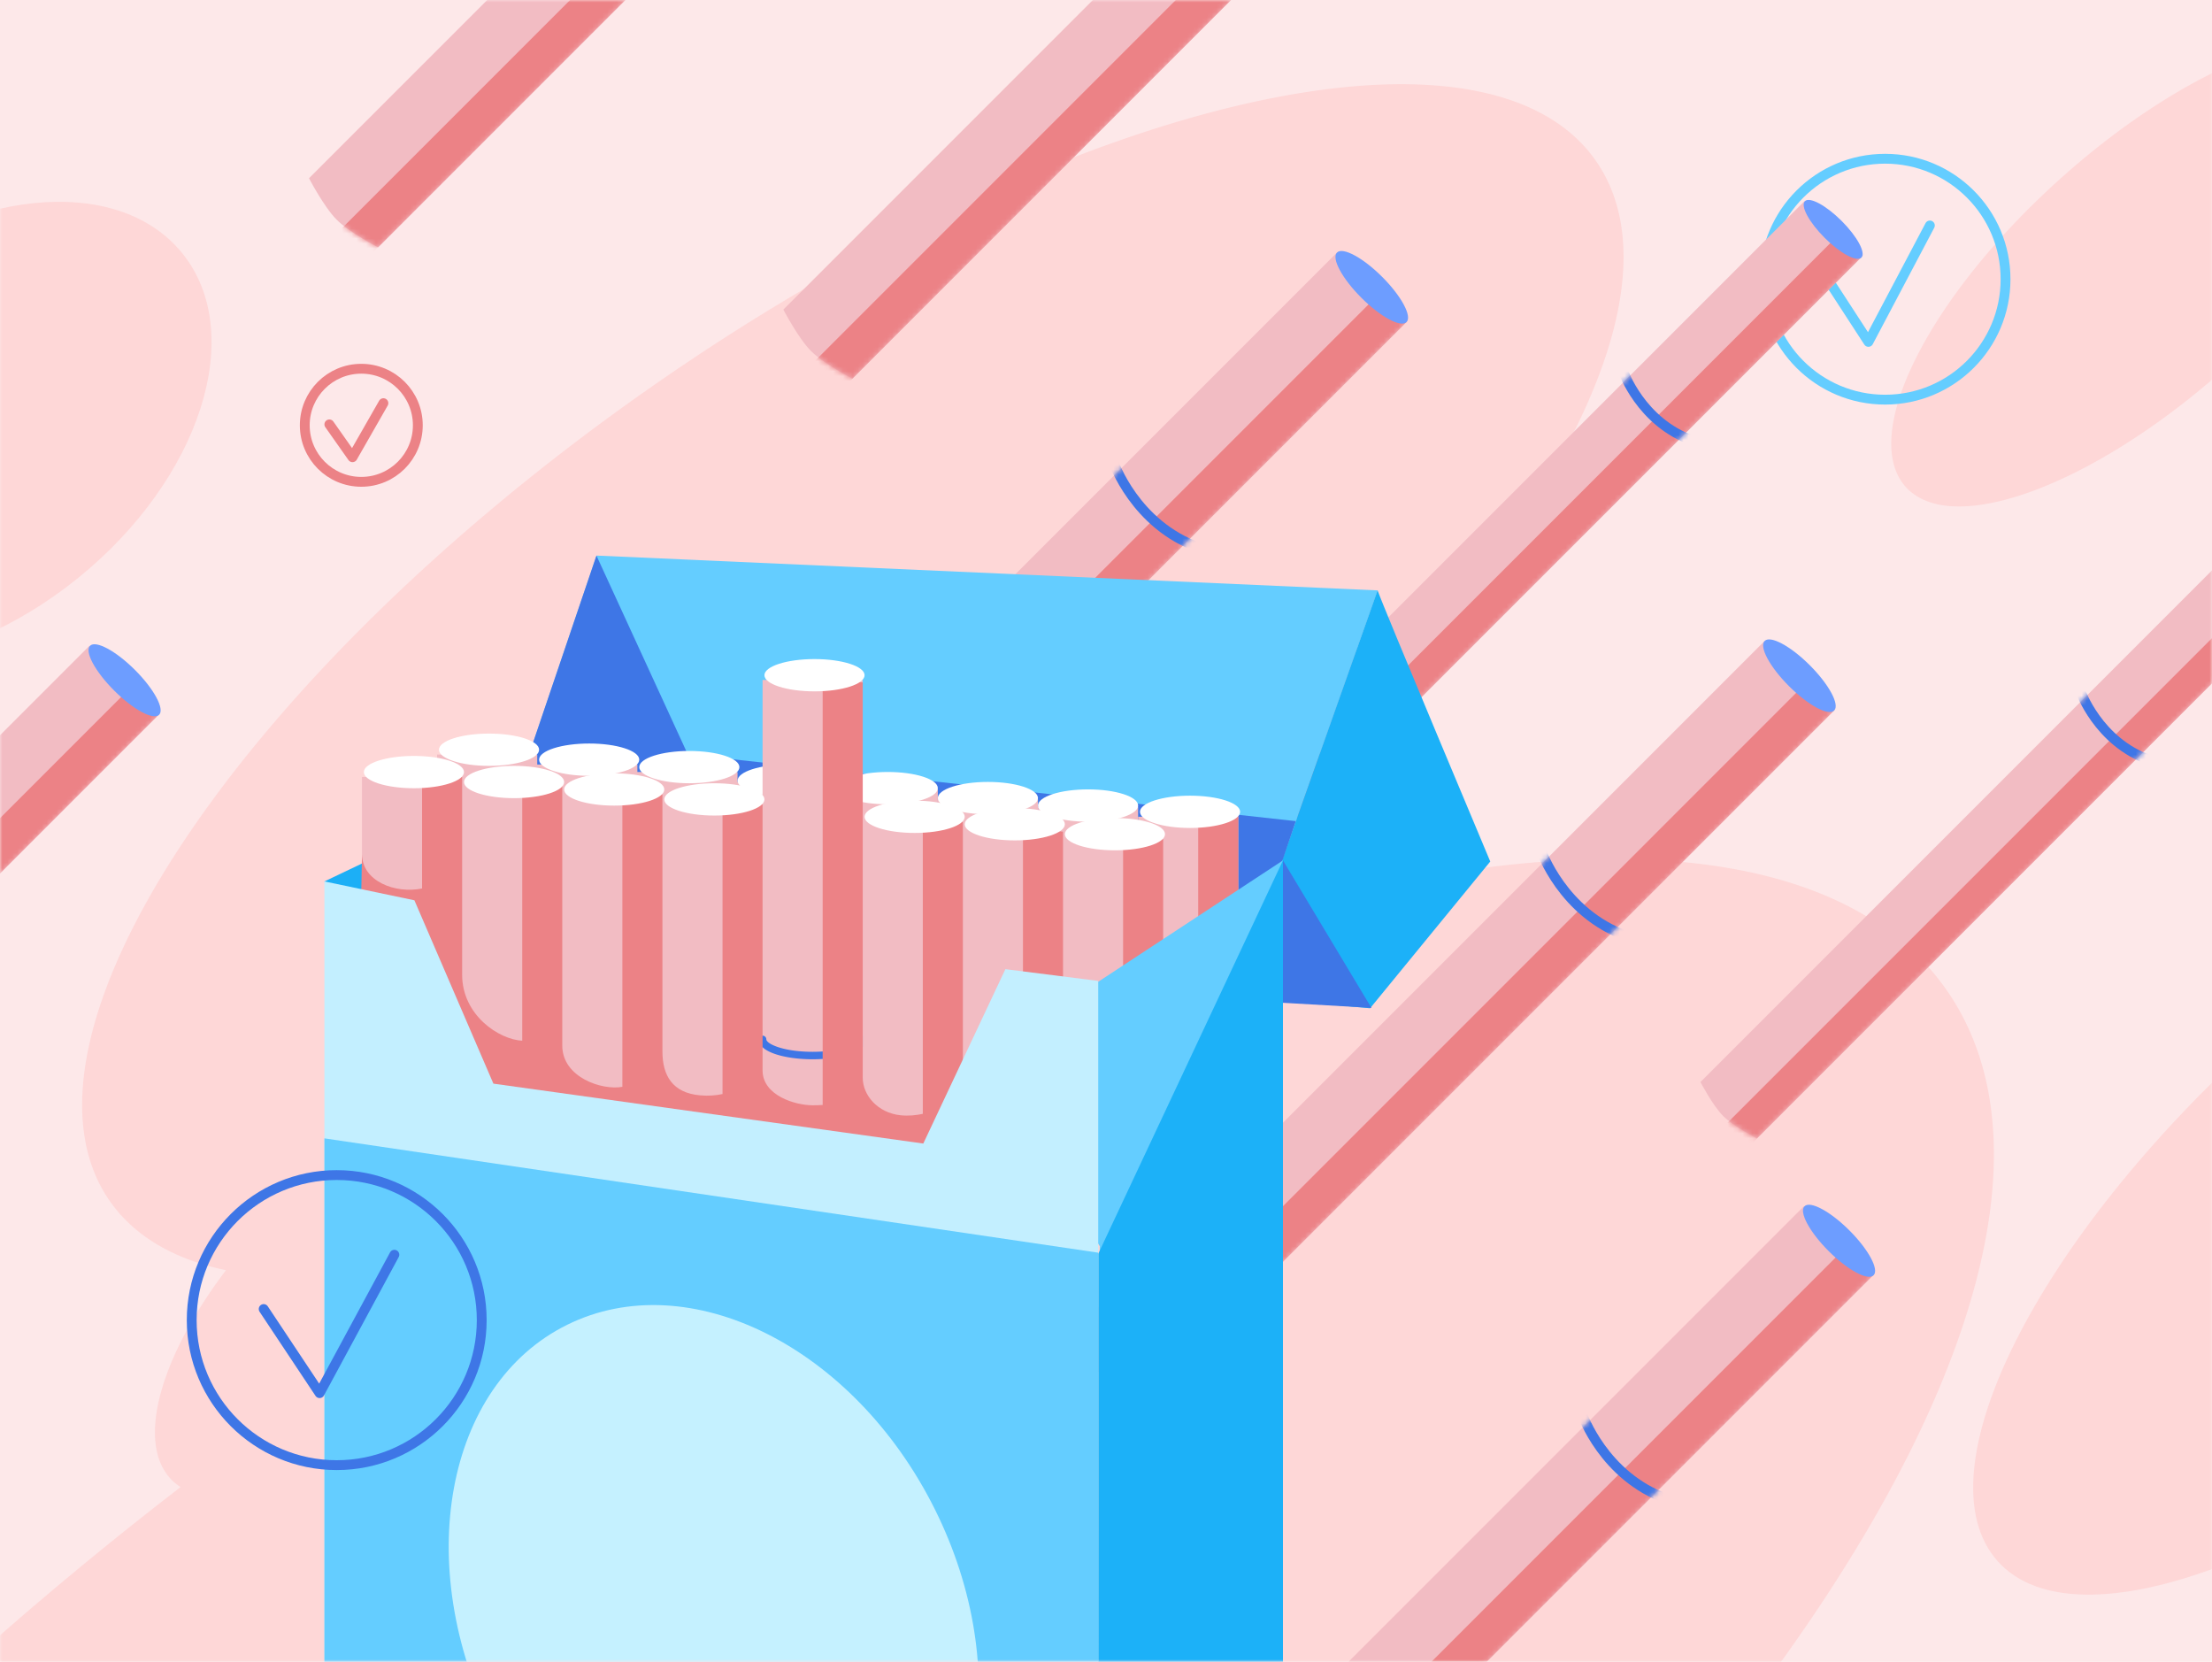 <?xml version="1.0" encoding="UTF-8"?> <svg xmlns="http://www.w3.org/2000/svg" width="450" height="338" viewBox="0 0 450 338" fill="none"><path fill="#FDE8E9" d="M0 0h450v338H0z"></path><mask id="a" style="mask-type:alpha" maskUnits="userSpaceOnUse" x="0" y="0" width="450" height="338"><path fill="#fff" d="M0 0h450v338H0z"></path></mask><g mask="url(#a)"><path fill-rule="evenodd" clip-rule="evenodd" d="M453.091 74.523c26.678-24.02 40.653-51.991 31.214-62.474-9.44-10.484-38.718.49-65.396 24.512-26.678 24.02-40.652 51.991-31.213 62.474 9.439 10.484 38.717-.49 65.395-24.512zm-321.175 4.589C215.384 20.666 301.667-.124 324.634 32.675c22.966 32.8-26.081 106.768-109.55 165.214a482.383 482.383 0 01-6.677 4.591c88.097-35.289 161.547-38.315 187.548-1.182 39.28 56.098-44.607 182.61-187.367 282.572-142.76 99.961-290.334 135.52-329.614 79.422-36.481-52.101 33.276-164.936 157.766-260.831a10.42 10.42 0 01-1.777-1.424c-7.42-7.42-2.426-24.983 11.008-42.686-10.456-2.2-18.559-6.82-23.604-14.026-22.967-32.8 26.08-106.768 109.549-165.213z" fill="#FED7D7"></path><circle cx="383.5" cy="56.787" r="24.5" stroke="#64CDFF" stroke-width="2"></circle><path d="M370.75 55.146l9.354 14.39 12.503-23.678" stroke="#64CDFF" stroke-width="2" stroke-linecap="round" stroke-linejoin="round"></path><path fill-rule="evenodd" clip-rule="evenodd" d="M15.914 117.532c24.894-20.16 34.368-49.723 21.16-66.033C23.867 35.19-7.02 38.31-31.914 58.47c-24.894 20.158-34.368 49.722-21.16 66.032 13.207 16.309 44.094 13.189 68.988-6.969zm501.893 158.295c45.435-40.909 69.235-88.546 53.159-106.4-16.075-17.853-65.939.837-111.373 41.746-45.434 40.909-69.235 88.546-53.159 106.4 16.075 17.853 65.939-.837 111.373-41.746z" fill="#FED7D7"></path><path fill-rule="evenodd" clip-rule="evenodd" d="M252.934 155.075s2.48 4.775 4.598 6.892c2.117 2.118 6.892 4.598 6.892 4.598L378.589 52.401l-11.491-11.49-114.164 114.164z" fill="#F2BCC3"></path><mask id="b" style="mask-type:alpha" maskUnits="userSpaceOnUse" x="252" y="40" width="127" height="127"><path fill-rule="evenodd" clip-rule="evenodd" d="M252.934 155.075s2.48 4.775 4.598 6.892c2.117 2.118 6.892 4.598 6.892 4.598L378.589 52.401l-11.491-11.49-114.164 114.164z" fill="#fff"></path></mask><g mask="url(#b)"><path fill-rule="evenodd" clip-rule="evenodd" d="M256.96 164.837l4.596 4.597 118.18-118.18-5.865-3.328L256.96 164.837z" fill="#EC8286"></path><path d="M330.173 75.41s3.582 10.462 14.209 14.21" stroke="#3E76E6" stroke-width="2"></path></g><path fill-rule="evenodd" clip-rule="evenodd" d="M378.672 52.392c-.952.95-4.295-.847-7.468-4.016-3.173-3.168-4.974-6.507-4.022-7.457.952-.951 4.296.847 7.469 4.015 3.173 3.169 4.973 6.508 4.021 7.458z" fill="#6D9DFF"></path><path fill-rule="evenodd" clip-rule="evenodd" d="M345.934 220.075s2.48 4.775 4.598 6.892c2.117 2.118 6.892 4.598 6.892 4.598l114.165-114.164-11.491-11.491-114.164 114.165z" fill="#F2BCC3"></path><mask id="c" style="mask-type:alpha" maskUnits="userSpaceOnUse" x="345" y="105" width="127" height="127"><path fill-rule="evenodd" clip-rule="evenodd" d="M345.934 220.075s2.48 4.775 4.598 6.892c2.117 2.118 6.892 4.598 6.892 4.598l114.165-114.164-11.491-11.491-114.164 114.165z" fill="#fff"></path></mask><g mask="url(#c)"><path fill-rule="evenodd" clip-rule="evenodd" d="M349.96 229.837l4.596 4.597 118.18-118.181-5.865-3.327L349.96 229.837z" fill="#EC8286"></path><path d="M423.173 140.411s3.582 10.461 14.209 14.208" stroke="#3E76E6" stroke-width="2"></path></g><path fill-rule="evenodd" clip-rule="evenodd" d="M227.365 384.968s3.034 5.84 5.624 8.43 8.43 5.624 8.43 5.624L381.051 259.39l-14.054-14.054-139.632 139.632z" fill="#F2BCC3"></path><mask id="d" style="mask-type:alpha" maskUnits="userSpaceOnUse" x="227" y="245" width="155" height="155"><path fill-rule="evenodd" clip-rule="evenodd" d="M227.365 384.968s3.034 5.84 5.624 8.43 8.43 5.624 8.43 5.624L381.051 259.39l-14.054-14.054-139.632 139.632z" fill="#fff"></path></mask><g mask="url(#d)"><path fill-rule="evenodd" clip-rule="evenodd" d="M232.289 396.909l5.622 5.621 144.543-144.543-7.173-4.07-142.992 142.992z" fill="#EC8286"></path><path d="M321.835 287.533s4.381 12.795 17.378 17.378" stroke="#3E76E6" stroke-width="2"></path></g><path fill-rule="evenodd" clip-rule="evenodd" d="M381.153 259.38c-1.164 1.162-5.254-1.037-9.135-4.912-3.881-3.875-6.083-7.959-4.918-9.121 1.164-1.163 5.254 1.036 9.134 4.911 3.881 3.875 6.084 7.959 4.919 9.122z" fill="#6D9DFF"></path><path fill-rule="evenodd" clip-rule="evenodd" d="M62.865 36.255s3.034 5.84 5.624 8.43 8.43 5.623 8.43 5.623l139.632-139.63-14.054-14.054L62.865 36.255z" fill="#F2BCC3"></path><mask id="e" style="mask-type:alpha" maskUnits="userSpaceOnUse" x="62" y="-104" width="155" height="155"><path fill-rule="evenodd" clip-rule="evenodd" d="M62.865 36.255s3.034 5.84 5.624 8.43 8.43 5.623 8.43 5.623l139.632-139.63-14.054-14.054L62.865 36.255z" fill="#fff"></path></mask><g mask="url(#e)"><path fill-rule="evenodd" clip-rule="evenodd" d="M67.79 48.195l5.62 5.622L217.955-90.727l-7.173-4.07L67.789 48.195z" fill="#EC8286"></path></g><path fill-rule="evenodd" clip-rule="evenodd" d="M159.365 62.968s3.034 5.84 5.624 8.43 8.43 5.624 8.43 5.624L313.051-62.61l-14.054-14.054L159.365 62.968z" fill="#F2BCC3"></path><mask id="f" style="mask-type:alpha" maskUnits="userSpaceOnUse" x="159" y="-77" width="155" height="155"><path fill-rule="evenodd" clip-rule="evenodd" d="M159.365 62.968s3.034 5.84 5.624 8.43 8.43 5.624 8.43 5.624L313.051-62.61l-14.054-14.054L159.365 62.968z" fill="#fff"></path></mask><g mask="url(#f)"><path fill-rule="evenodd" clip-rule="evenodd" d="M164.289 74.909l5.622 5.621L314.454-64.013l-7.173-4.07L164.289 74.909z" fill="#EC8286"></path></g><path fill-rule="evenodd" clip-rule="evenodd" d="M-121.417 270.968s3.034 5.84 5.624 8.43c2.589 2.59 8.43 5.624 8.43 5.624L32.269 145.39l-14.054-14.054-139.632 139.632z" fill="#F2BCC3"></path><mask id="g" style="mask-type:alpha" maskUnits="userSpaceOnUse" x="-122" y="131" width="155" height="155"><path fill-rule="evenodd" clip-rule="evenodd" d="M-121.417 270.968s3.034 5.84 5.624 8.43c2.589 2.59 8.43 5.624 8.43 5.624L32.269 145.39l-14.054-14.054-139.632 139.632z" fill="#fff"></path></mask><g mask="url(#g)"><path fill-rule="evenodd" clip-rule="evenodd" d="M-116.493 282.909l5.621 5.621L33.672 143.987l-7.173-4.07-142.992 142.992z" fill="#EC8286"></path></g><path fill-rule="evenodd" clip-rule="evenodd" d="M32.371 145.38c-1.164 1.162-5.254-1.036-9.135-4.912-3.88-3.875-6.083-7.959-4.919-9.121 1.165-1.163 5.254 1.036 9.135 4.911 3.881 3.875 6.083 7.959 4.92 9.122z" fill="#6D9DFF"></path><path fill-rule="evenodd" clip-rule="evenodd" d="M131.279 192.079s3.051 5.879 5.657 8.485 8.485 5.657 8.485 5.657L286.135 65.507l-14.142-14.142-140.714 140.714z" fill="#F2BCC3"></path><mask id="h" style="mask-type:alpha" maskUnits="userSpaceOnUse" x="131" y="51" width="156" height="156"><path fill-rule="evenodd" clip-rule="evenodd" d="M131.279 192.079s3.051 5.879 5.657 8.485 8.485 5.657 8.485 5.657L286.135 65.507l-14.142-14.142-140.714 140.714z" fill="#fff"></path></mask><g mask="url(#h)"><path fill-rule="evenodd" clip-rule="evenodd" d="M136.229 204.1l5.656 5.657L287.549 64.093l-7.22-4.094-144.1 144.101z" fill="#EC8286"></path><path d="M226.483 93.89s4.403 12.882 17.488 17.488" stroke="#3E76E6" stroke-width="2"></path></g><path fill-rule="evenodd" clip-rule="evenodd" d="M286.135 65.507c-1.171 1.171-5.287-1.045-9.192-4.95-3.905-3.905-6.121-8.02-4.95-9.192 1.172-1.172 5.287 1.044 9.193 4.95 3.905 3.905 6.121 8.02 4.949 9.192z" fill="#6D9DFF"></path><path fill-rule="evenodd" clip-rule="evenodd" d="M218.279 271.079s3.051 5.879 5.657 8.485 8.485 5.657 8.485 5.657l140.714-140.714-14.142-14.142-140.714 140.714z" fill="#F2BCC3"></path><mask id="i" style="mask-type:alpha" maskUnits="userSpaceOnUse" x="218" y="130" width="156" height="156"><path fill-rule="evenodd" clip-rule="evenodd" d="M218.279 271.079s3.051 5.879 5.657 8.485 8.485 5.657 8.485 5.657l140.714-140.714-14.142-14.142-140.714 140.714z" fill="#fff"></path></mask><g mask="url(#i)"><path fill-rule="evenodd" clip-rule="evenodd" d="M223.229 283.1l5.656 5.657 145.664-145.664-7.22-4.094-144.1 144.101z" fill="#EC8286"></path><path d="M313.483 172.891s4.403 12.881 17.488 17.487" stroke="#3E76E6" stroke-width="2"></path></g><path fill-rule="evenodd" clip-rule="evenodd" d="M373.135 144.507c-1.171 1.171-5.287-1.045-9.192-4.95-3.905-3.905-6.121-8.021-4.95-9.192 1.172-1.172 5.287 1.044 9.193 4.949 3.905 3.906 6.121 8.021 4.949 9.193z" fill="#6D9DFF"></path><path fill-rule="evenodd" clip-rule="evenodd" d="M66 179.275l15.79 43.004 144.582 26.649 33.686-74.206-155.858-13.66L66 179.275z" fill="#1CAFF6"></path><path fill-rule="evenodd" clip-rule="evenodd" d="M121.367 113l-16.298 48.063 155.857 13.659 19.355-54.639L121.367 113z" fill="#64CDFF"></path><path fill-rule="evenodd" clip-rule="evenodd" d="M280.252 120.083c1.018 3.035 22.92 55.145 22.92 55.145l-24.448 29.849-28.381-2.602 10.554-27.753 19.355-54.639z" fill="#1CB1F8"></path><path fill-rule="evenodd" clip-rule="evenodd" d="M121.338 113l18.581 40.43 123.691 13.582-2.712 7.988-7.221 14.141-148.638-28.079L121.338 113zM279 205l-18-30-.102 28.955L279 205z" fill="#3E76E6"></path><path fill-rule="evenodd" clip-rule="evenodd" d="M88.92 224.808h20.374v-71.334H88.92v71.334zm20.374 2.024h20.373v-71.335h-20.373v71.335zm20.373 1.518h20.374v-71.335h-20.374v71.335zm20.374 2.023h20.374v-71.334h-20.374v71.334z" fill="#F2BCC3"></path><path fill-rule="evenodd" clip-rule="evenodd" d="M170.415 158.786c0 1.816-4.561 3.288-10.187 3.288-5.626 0-10.187-1.472-10.187-3.288 0-1.817 4.561-3.289 10.187-3.289 5.626 0 10.187 1.472 10.187 3.289z" fill="#fff"></path><path fill-rule="evenodd" clip-rule="evenodd" d="M170.415 231.891h20.373v-71.335h-20.373v71.335z" fill="#F2BCC3"></path><path fill-rule="evenodd" clip-rule="evenodd" d="M190.788 160.303c0 1.817-4.561 3.289-10.187 3.289-5.626 0-10.186-1.472-10.186-3.289 0-1.816 4.56-3.288 10.186-3.288s10.187 1.472 10.187 3.288z" fill="#fff"></path><path fill-rule="evenodd" clip-rule="evenodd" d="M190.788 233.915h20.374V162.58h-20.374v71.335z" fill="#F2BCC3"></path><path fill-rule="evenodd" clip-rule="evenodd" d="M211.162 162.327c0 1.816-4.561 3.289-10.187 3.289-5.626 0-10.187-1.473-10.187-3.289s4.561-3.288 10.187-3.288c5.626 0 10.187 1.472 10.187 3.288z" fill="#fff"></path><path fill-rule="evenodd" clip-rule="evenodd" d="M211.162 235.433h20.373v-71.335h-20.373v71.335z" fill="#F2BCC3"></path><path fill-rule="evenodd" clip-rule="evenodd" d="M231.535 163.845c0 1.816-4.56 3.288-10.187 3.288-5.626 0-10.186-1.472-10.186-3.288 0-1.816 4.56-3.289 10.186-3.289 5.627 0 10.187 1.473 10.187 3.289z" fill="#fff"></path><path fill-rule="evenodd" clip-rule="evenodd" d="M231.535 237.456h20.374v-71.334h-20.374v71.334zM73.64 229.362h20.374v-71.335H73.64v71.335zm20.374 2.023h20.373v-71.334H94.014v71.334zm20.373 1.518h20.374v-71.335h-20.374v71.335zm20.374 2.024h20.373v-71.335h-20.373v71.335zm20.373.506h20.374v-97.137h-20.374v97.137z" fill="#F2BCC3"></path><path fill-rule="evenodd" clip-rule="evenodd" d="M165.321 215.449c-5.442 0-10.951-1.391-10.951-4.048 0-.419.343-.758.764-.758a.76.76 0 01.764.758c0 .859 3.326 2.53 9.423 2.53 6.097 0 9.423-1.671 9.423-2.53a.76.76 0 01.764-.758.76.76 0 01.764.758c0 2.657-5.509 4.048-10.951 4.048z" fill="#3E76E6"></path><path fill-rule="evenodd" clip-rule="evenodd" d="M175.508 238.468h20.373v-71.335h-20.373v71.335zm20.373 1.518h20.374v-71.335h-20.374v71.335zm20.374 2.024h20.373v-71.335h-20.373v71.335z" fill="#F2BCC3"></path><path fill-rule="evenodd" clip-rule="evenodd" d="M187.732 226.55c-1.352.292-2.933.464-4.584.282-4.584-.506-7.64-4.047-7.64-7.664v-80.366l-8.149-.704v86.645c-.606.041-1.279.065-2.038.065-3.601 0-10.187-2.023-10.187-7.083v-54.133l-8.149-.704v59.629c-1.256.279-2.788.43-4.584.268-5.603-.506-7.64-4.048-7.64-8.933v-52.284l-8.15-.506v59.992c-4.103.766-12.224-1.898-12.224-8.388v-53.121h-8.149v52.132c-4.736-.246-12.224-5.195-12.224-13.43v-40.22h-8.15v22.687c-5.443 1.123-12.224-1.466-12.224-7.004l-.51 27.32c3.347 20.185 15.79 23.778 15.79 23.778l15.281 2.024 22.41 3.501v.119h.761l19.613 3.065v5.457h8.149v-3.992l26.288 5.004 6.31-4.09v6.619h8.15v-75.382l-8.15-.703v60.12zm20.373 17.989h8.15v-75.382l-8.15-.704v76.086zm20.374 1.518h8.149v-75.382l-8.149-.704v76.086zm15.28-81.145v76.086h8.15v-75.382l-8.15-.704z" fill="#EC8286"></path><path fill-rule="evenodd" clip-rule="evenodd" d="M223.115 436l37.038-24.79L261 175l-38.044 24.992L211 233.433l12.732 20.034L223.115 436z" fill="#64CDFF"></path><path fill-rule="evenodd" clip-rule="evenodd" d="M223.417 435.22L261 410.974V175l-37.583 80.027V435.22z" fill="#1CB1F8"></path><path fill-rule="evenodd" clip-rule="evenodd" d="M187.832 232.588l-87.457-12.182-16.072-37.294L66 179.275v226.602l157.417 29.343V199.512l-18.884-2.39-16.701 35.466z" fill="#C3EFFF"></path><path fill-rule="evenodd" clip-rule="evenodd" d="M223.417 435.22L66 405.905V231.537l157.417 23.25V435.22z" fill="#64CDFF"></path><path fill-rule="evenodd" clip-rule="evenodd" d="M190.12 306.851c16.465 32.904 9.702 69.506-15.106 81.754-24.807 12.248-58.266-4.497-74.73-37.401-16.465-32.903-9.702-69.506 15.106-81.753 24.808-12.248 58.266 4.497 74.73 37.4z" fill="#C5F1FF"></path><path fill-rule="evenodd" clip-rule="evenodd" d="M109.673 152.489c0 1.814-4.56 3.284-10.186 3.284s-10.187-1.47-10.187-3.284c0-1.813 4.56-3.283 10.187-3.283 5.626 0 10.186 1.47 10.186 3.283zm20.373 2.021c0 1.814-4.56 3.284-10.186 3.284s-10.187-1.47-10.187-3.284c0-1.813 4.561-3.283 10.187-3.283 5.626 0 10.186 1.47 10.186 3.283zm20.374 1.516c0 1.813-4.561 3.283-10.187 3.283-5.626 0-10.186-1.47-10.186-3.283 0-1.814 4.56-3.284 10.186-3.284s10.187 1.47 10.187 3.284z" fill="#fff"></path><path fill-rule="evenodd" clip-rule="evenodd" d="M94.394 157.036c0 1.814-4.56 3.284-10.187 3.284-5.626 0-10.186-1.47-10.186-3.284 0-1.813 4.56-3.284 10.186-3.284s10.187 1.471 10.187 3.284zm20.373 2.021c0 1.813-4.561 3.283-10.187 3.283-5.626 0-10.186-1.47-10.186-3.283 0-1.814 4.56-3.284 10.186-3.284s10.187 1.47 10.187 3.284z" fill="#fff"></path><path fill-rule="evenodd" clip-rule="evenodd" d="M135.14 160.572c0 1.814-4.561 3.284-10.187 3.284-5.626 0-10.186-1.47-10.186-3.284 0-1.813 4.56-3.283 10.186-3.283s10.187 1.47 10.187 3.283zm20.373 2.021c0 1.814-4.561 3.284-10.187 3.284-5.626 0-10.186-1.47-10.186-3.284 0-1.814 4.56-3.284 10.186-3.284s10.187 1.47 10.187 3.284zm96.772 2.526c0 1.814-4.56 3.284-10.186 3.284s-10.187-1.47-10.187-3.284c0-1.814 4.561-3.284 10.187-3.284 5.626 0 10.186 1.47 10.186 3.284zm-76.399-27.785c0 1.814-4.56 3.284-10.187 3.284-5.626 0-10.186-1.47-10.186-3.284 0-1.813 4.56-3.283 10.186-3.283 5.627 0 10.187 1.47 10.187 3.283zm20.373 28.795c0 1.814-4.56 3.284-10.186 3.284s-10.187-1.47-10.187-3.284c0-1.813 4.561-3.283 10.187-3.283 5.626 0 10.186 1.47 10.186 3.283zm20.373 1.516c0 1.813-4.56 3.283-10.186 3.283s-10.187-1.47-10.187-3.283c0-1.814 4.561-3.284 10.187-3.284 5.626 0 10.186 1.47 10.186 3.284z" fill="#fff"></path><path fill-rule="evenodd" clip-rule="evenodd" d="M237.005 169.666c0 1.813-4.56 3.283-10.186 3.283s-10.187-1.47-10.187-3.283c0-1.814 4.561-3.284 10.187-3.284 5.626 0 10.186 1.47 10.186 3.284z" fill="#fff"></path><circle cx="68.5" cy="268.5" r="29.5" stroke="#3E76E6" stroke-width="2"></circle><path d="M53.641 266.249l11.38 17.11 15.21-28.154" stroke="#3E76E6" stroke-width="2" stroke-linecap="round" stroke-linejoin="round"></path><circle cx="73.5" cy="86.5" r="11.5" stroke="#EC8286" stroke-width="2"></circle><path d="M67 86.315L71.708 93 78 82" stroke="#EC8286" stroke-width="2" stroke-linecap="round" stroke-linejoin="round"></path></g></svg> 